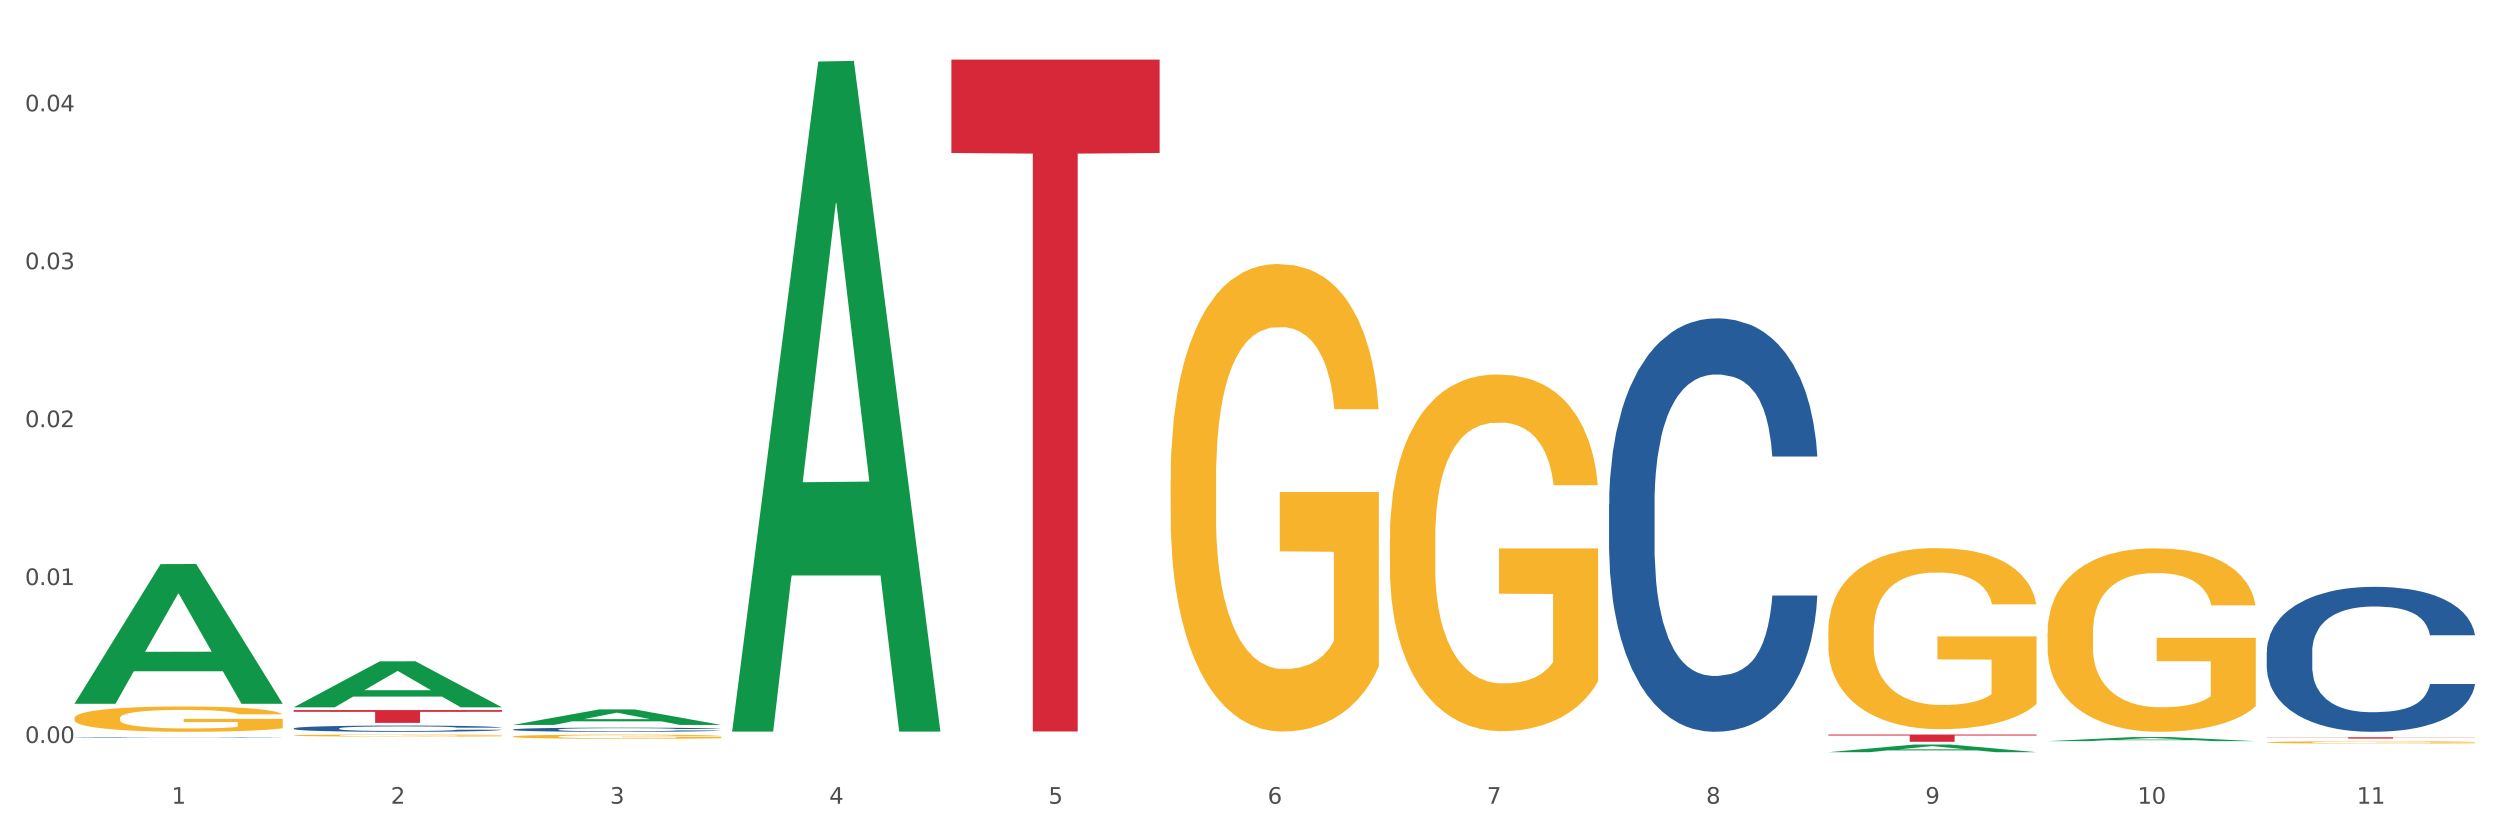 <?xml version="1.0" encoding="utf-8" standalone="no"?>
<!DOCTYPE svg PUBLIC "-//W3C//DTD SVG 1.1//EN"
  "http://www.w3.org/Graphics/SVG/1.1/DTD/svg11.dtd">
<svg xmlns:xlink="http://www.w3.org/1999/xlink" width="1080pt" height="360pt" viewBox="0 0 1080 360" xmlns="http://www.w3.org/2000/svg" version="1.1">
 <rect x="0" y="0" width="1080" height="360" fill="#333333" stroke="none"/>
 <defs>
  <style type="text/css">*{stroke-linejoin: round; stroke-linecap: butt}</style>
 </defs>
 <g id="figure_1">
  <g id="patch_1">
   <path d="M 0 360 
L 1080 360 
L 1080 0 
L 0 0 
z
" style="fill: #ffffff; stroke: #ffffff; stroke-linejoin: miter"/>
  </g>
  <g id="axes_1">
   <g id="matplotlib.axis_1">
    <g id="xtick_1">
     <g id="text_1">
      <!-- 1 -->
      <g style="fill: #4d4d4d" transform="translate(74.106 347.204) scale(0.096 -0.096)">
       <defs>
        <path id="DejaVuSans-31" d="M 794 531 
L 1825 531 
L 1825 4091 
L 703 3866 
L 703 4441 
L 1819 4666 
L 2450 4666 
L 2450 531 
L 3481 531 
L 3481 0 
L 794 0 
L 794 531 
z
" transform="scale(0.016)"/>
       </defs>
       <use xlink:href="#DejaVuSans-31"/>
      </g>
     </g>
    </g>
    <g id="xtick_2">
     <g id="text_2">
      <!-- 2 -->
      <g style="fill: #4d4d4d" transform="translate(168.812 347.204) scale(0.096 -0.096)">
       <defs>
        <path id="DejaVuSans-32" d="M 1228 531 
L 3431 531 
L 3431 0 
L 469 0 
L 469 531 
Q 828 903 1448 1529 
Q 2069 2156 2228 2338 
Q 2531 2678 2651 2914 
Q 2772 3150 2772 3378 
Q 2772 3750 2511 3984 
Q 2250 4219 1831 4219 
Q 1534 4219 1204 4116 
Q 875 4013 500 3803 
L 500 4441 
Q 881 4594 1212 4672 
Q 1544 4750 1819 4750 
Q 2544 4750 2975 4387 
Q 3406 4025 3406 3419 
Q 3406 3131 3298 2873 
Q 3191 2616 2906 2266 
Q 2828 2175 2409 1742 
Q 1991 1309 1228 531 
z
" transform="scale(0.016)"/>
       </defs>
       <use xlink:href="#DejaVuSans-32"/>
      </g>
     </g>
    </g>
    <g id="xtick_3">
     <g id="text_3">
      <!-- 3 -->
      <g style="fill: #4d4d4d" transform="translate(263.517 347.204) scale(0.096 -0.096)">
       <defs>
        <path id="DejaVuSans-33" d="M 2597 2516 
Q 3050 2419 3304 2112 
Q 3559 1806 3559 1356 
Q 3559 666 3084 287 
Q 2609 -91 1734 -91 
Q 1441 -91 1130 -33 
Q 819 25 488 141 
L 488 750 
Q 750 597 1062 519 
Q 1375 441 1716 441 
Q 2309 441 2620 675 
Q 2931 909 2931 1356 
Q 2931 1769 2642 2001 
Q 2353 2234 1838 2234 
L 1294 2234 
L 1294 2753 
L 1863 2753 
Q 2328 2753 2575 2939 
Q 2822 3125 2822 3475 
Q 2822 3834 2567 4026 
Q 2313 4219 1838 4219 
Q 1578 4219 1281 4162 
Q 984 4106 628 3988 
L 628 4550 
Q 988 4650 1302 4700 
Q 1616 4750 1894 4750 
Q 2613 4750 3031 4423 
Q 3450 4097 3450 3541 
Q 3450 3153 3228 2886 
Q 3006 2619 2597 2516 
z
" transform="scale(0.016)"/>
       </defs>
       <use xlink:href="#DejaVuSans-33"/>
      </g>
     </g>
    </g>
    <g id="xtick_4">
     <g id="text_4">
      <!-- 4 -->
      <g style="fill: #4d4d4d" transform="translate(358.223 347.204) scale(0.096 -0.096)">
       <defs>
        <path id="DejaVuSans-34" d="M 2419 4116 
L 825 1625 
L 2419 1625 
L 2419 4116 
z
M 2253 4666 
L 3047 4666 
L 3047 1625 
L 3713 1625 
L 3713 1100 
L 3047 1100 
L 3047 0 
L 2419 0 
L 2419 1100 
L 313 1100 
L 313 1709 
L 2253 4666 
z
" transform="scale(0.016)"/>
       </defs>
       <use xlink:href="#DejaVuSans-34"/>
      </g>
     </g>
    </g>
    <g id="xtick_5">
     <g id="text_5">
      <!-- 5 -->
      <g style="fill: #4d4d4d" transform="translate(452.928 347.204) scale(0.096 -0.096)">
       <defs>
        <path id="DejaVuSans-35" d="M 691 4666 
L 3169 4666 
L 3169 4134 
L 1269 4134 
L 1269 2991 
Q 1406 3038 1543 3061 
Q 1681 3084 1819 3084 
Q 2600 3084 3056 2656 
Q 3513 2228 3513 1497 
Q 3513 744 3044 326 
Q 2575 -91 1722 -91 
Q 1428 -91 1123 -41 
Q 819 9 494 109 
L 494 744 
Q 775 591 1075 516 
Q 1375 441 1709 441 
Q 2250 441 2565 725 
Q 2881 1009 2881 1497 
Q 2881 1984 2565 2268 
Q 2250 2553 1709 2553 
Q 1456 2553 1204 2497 
Q 953 2441 691 2322 
L 691 4666 
z
" transform="scale(0.016)"/>
       </defs>
       <use xlink:href="#DejaVuSans-35"/>
      </g>
     </g>
    </g>
    <g id="xtick_6">
     <g id="text_6">
      <!-- 6 -->
      <g style="fill: #4d4d4d" transform="translate(547.634 347.204) scale(0.096 -0.096)">
       <defs>
        <path id="DejaVuSans-36" d="M 2113 2584 
Q 1688 2584 1439 2293 
Q 1191 2003 1191 1497 
Q 1191 994 1439 701 
Q 1688 409 2113 409 
Q 2538 409 2786 701 
Q 3034 994 3034 1497 
Q 3034 2003 2786 2293 
Q 2538 2584 2113 2584 
z
M 3366 4563 
L 3366 3988 
Q 3128 4100 2886 4159 
Q 2644 4219 2406 4219 
Q 1781 4219 1451 3797 
Q 1122 3375 1075 2522 
Q 1259 2794 1537 2939 
Q 1816 3084 2150 3084 
Q 2853 3084 3261 2657 
Q 3669 2231 3669 1497 
Q 3669 778 3244 343 
Q 2819 -91 2113 -91 
Q 1303 -91 875 529 
Q 447 1150 447 2328 
Q 447 3434 972 4092 
Q 1497 4750 2381 4750 
Q 2619 4750 2861 4703 
Q 3103 4656 3366 4563 
z
" transform="scale(0.016)"/>
       </defs>
       <use xlink:href="#DejaVuSans-36"/>
      </g>
     </g>
    </g>
    <g id="xtick_7">
     <g id="text_7">
      <!-- 7 -->
      <g style="fill: #4d4d4d" transform="translate(642.339 347.204) scale(0.096 -0.096)">
       <defs>
        <path id="DejaVuSans-37" d="M 525 4666 
L 3525 4666 
L 3525 4397 
L 1831 0 
L 1172 0 
L 2766 4134 
L 525 4134 
L 525 4666 
z
" transform="scale(0.016)"/>
       </defs>
       <use xlink:href="#DejaVuSans-37"/>
      </g>
     </g>
    </g>
    <g id="xtick_8">
     <g id="text_8">
      <!-- 8 -->
      <g style="fill: #4d4d4d" transform="translate(737.044 347.204) scale(0.096 -0.096)">
       <defs>
        <path id="DejaVuSans-38" d="M 2034 2216 
Q 1584 2216 1326 1975 
Q 1069 1734 1069 1313 
Q 1069 891 1326 650 
Q 1584 409 2034 409 
Q 2484 409 2743 651 
Q 3003 894 3003 1313 
Q 3003 1734 2745 1975 
Q 2488 2216 2034 2216 
z
M 1403 2484 
Q 997 2584 770 2862 
Q 544 3141 544 3541 
Q 544 4100 942 4425 
Q 1341 4750 2034 4750 
Q 2731 4750 3128 4425 
Q 3525 4100 3525 3541 
Q 3525 3141 3298 2862 
Q 3072 2584 2669 2484 
Q 3125 2378 3379 2068 
Q 3634 1759 3634 1313 
Q 3634 634 3220 271 
Q 2806 -91 2034 -91 
Q 1263 -91 848 271 
Q 434 634 434 1313 
Q 434 1759 690 2068 
Q 947 2378 1403 2484 
z
M 1172 3481 
Q 1172 3119 1398 2916 
Q 1625 2713 2034 2713 
Q 2441 2713 2670 2916 
Q 2900 3119 2900 3481 
Q 2900 3844 2670 4047 
Q 2441 4250 2034 4250 
Q 1625 4250 1398 4047 
Q 1172 3844 1172 3481 
z
" transform="scale(0.016)"/>
       </defs>
       <use xlink:href="#DejaVuSans-38"/>
      </g>
     </g>
    </g>
    <g id="xtick_9">
     <g id="text_9">
      <!-- 9 -->
      <g style="fill: #4d4d4d" transform="translate(831.75 347.204) scale(0.096 -0.096)">
       <defs>
        <path id="DejaVuSans-39" d="M 703 97 
L 703 672 
Q 941 559 1184 500 
Q 1428 441 1663 441 
Q 2288 441 2617 861 
Q 2947 1281 2994 2138 
Q 2813 1869 2534 1725 
Q 2256 1581 1919 1581 
Q 1219 1581 811 2004 
Q 403 2428 403 3163 
Q 403 3881 828 4315 
Q 1253 4750 1959 4750 
Q 2769 4750 3195 4129 
Q 3622 3509 3622 2328 
Q 3622 1225 3098 567 
Q 2575 -91 1691 -91 
Q 1453 -91 1209 -44 
Q 966 3 703 97 
z
M 1959 2075 
Q 2384 2075 2632 2365 
Q 2881 2656 2881 3163 
Q 2881 3666 2632 3958 
Q 2384 4250 1959 4250 
Q 1534 4250 1286 3958 
Q 1038 3666 1038 3163 
Q 1038 2656 1286 2365 
Q 1534 2075 1959 2075 
z
" transform="scale(0.016)"/>
       </defs>
       <use xlink:href="#DejaVuSans-39"/>
      </g>
     </g>
    </g>
    <g id="xtick_10">
     <g id="text_10">
      <!-- 10 -->
      <g style="fill: #4d4d4d" transform="translate(923.401 347.204) scale(0.096 -0.096)">
       <defs>
        <path id="DejaVuSans-30" d="M 2034 4250 
Q 1547 4250 1301 3770 
Q 1056 3291 1056 2328 
Q 1056 1369 1301 889 
Q 1547 409 2034 409 
Q 2525 409 2770 889 
Q 3016 1369 3016 2328 
Q 3016 3291 2770 3770 
Q 2525 4250 2034 4250 
z
M 2034 4750 
Q 2819 4750 3233 4129 
Q 3647 3509 3647 2328 
Q 3647 1150 3233 529 
Q 2819 -91 2034 -91 
Q 1250 -91 836 529 
Q 422 1150 422 2328 
Q 422 3509 836 4129 
Q 1250 4750 2034 4750 
z
" transform="scale(0.016)"/>
       </defs>
       <use xlink:href="#DejaVuSans-31"/>
       <use xlink:href="#DejaVuSans-30" transform="translate(63.623 0)"/>
      </g>
     </g>
    </g>
    <g id="xtick_11">
     <g id="text_11">
      <!-- 11 -->
      <g style="fill: #4d4d4d" transform="translate(1018.107 347.204) scale(0.096 -0.096)">
       <use xlink:href="#DejaVuSans-31"/>
       <use xlink:href="#DejaVuSans-31" transform="translate(63.623 0)"/>
      </g>
     </g>
    </g>
    <g id="xtick_12"/>
    <g id="xtick_13"/>
    <g id="xtick_14"/>
    <g id="xtick_15"/>
    <g id="xtick_16"/>
    <g id="xtick_17"/>
    <g id="xtick_18"/>
    <g id="xtick_19"/>
    <g id="xtick_20"/>
    <g id="xtick_21"/>
   </g>
   <g id="matplotlib.axis_2">
    <g id="ytick_1">
     <g id="text_12">
      <!-- 0.00 -->
      <g style="fill: #4d4d4d" transform="translate(10.8 320.958) scale(0.096 -0.096)">
       <defs>
        <path id="DejaVuSans-2e" d="M 684 794 
L 1344 794 
L 1344 0 
L 684 0 
L 684 794 
z
" transform="scale(0.016)"/>
       </defs>
       <use xlink:href="#DejaVuSans-30"/>
       <use xlink:href="#DejaVuSans-2e" transform="translate(63.623 0)"/>
       <use xlink:href="#DejaVuSans-30" transform="translate(95.41 0)"/>
       <use xlink:href="#DejaVuSans-30" transform="translate(159.033 0)"/>
      </g>
     </g>
    </g>
    <g id="ytick_2">
     <g id="text_13">
      <!-- 0.01 -->
      <g style="fill: #4d4d4d" transform="translate(10.8 252.742) scale(0.096 -0.096)">
       <use xlink:href="#DejaVuSans-30"/>
       <use xlink:href="#DejaVuSans-2e" transform="translate(63.623 0)"/>
       <use xlink:href="#DejaVuSans-30" transform="translate(95.41 0)"/>
       <use xlink:href="#DejaVuSans-31" transform="translate(159.033 0)"/>
      </g>
     </g>
    </g>
    <g id="ytick_3">
     <g id="text_14">
      <!-- 0.02 -->
      <g style="fill: #4d4d4d" transform="translate(10.8 184.526) scale(0.096 -0.096)">
       <use xlink:href="#DejaVuSans-30"/>
       <use xlink:href="#DejaVuSans-2e" transform="translate(63.623 0)"/>
       <use xlink:href="#DejaVuSans-30" transform="translate(95.41 0)"/>
       <use xlink:href="#DejaVuSans-32" transform="translate(159.033 0)"/>
      </g>
     </g>
    </g>
    <g id="ytick_4">
     <g id="text_15">
      <!-- 0.03 -->
      <g style="fill: #4d4d4d" transform="translate(10.8 116.31) scale(0.096 -0.096)">
       <use xlink:href="#DejaVuSans-30"/>
       <use xlink:href="#DejaVuSans-2e" transform="translate(63.623 0)"/>
       <use xlink:href="#DejaVuSans-30" transform="translate(95.41 0)"/>
       <use xlink:href="#DejaVuSans-33" transform="translate(159.033 0)"/>
      </g>
     </g>
    </g>
    <g id="ytick_5">
     <g id="text_16">
      <!-- 0.04 -->
      <g style="fill: #4d4d4d" transform="translate(10.8 48.094) scale(0.096 -0.096)">
       <use xlink:href="#DejaVuSans-30"/>
       <use xlink:href="#DejaVuSans-2e" transform="translate(63.623 0)"/>
       <use xlink:href="#DejaVuSans-30" transform="translate(95.41 0)"/>
       <use xlink:href="#DejaVuSans-34" transform="translate(159.033 0)"/>
      </g>
     </g>
    </g>
    <g id="ytick_6"/>
    <g id="ytick_7"/>
    <g id="ytick_8"/>
    <g id="ytick_9"/>
   </g>
   <g id="PolyCollection_1">
    <path d="M 32.175 303.93 
L 32.268 303.873 
L 69.369 243.701 
L 84.766 243.645 
L 122.145 304.044 
L 104.337 304.044 
L 96.267 289.979 
L 57.96 289.979 
L 57.682 290.206 
L 49.891 304.044 
L 32.175 304.044 
L 32.175 303.93 
L 62.783 281.585 
L 91.444 281.529 
L 77.253 256.518 
L 77.067 256.405 
L 76.882 256.575 
L 62.691 281.529 
L 62.783 281.585 
L 32.175 303.93 
z
" clip-path="url(#pb604c64cc0)" style="fill: #109648"/>
    <path d="M 410.997 25.759 
L 500.967 25.759 
L 500.967 66.091 
L 465.576 66.364 
L 465.576 315.983 
L 446.175 315.983 
L 446.175 66.364 
L 410.997 66.091 
L 410.997 26.032 
L 410.997 25.759 
z
" clip-path="url(#pb604c64cc0)" style="fill: #d62839"/>
    <path d="M 126.88 306.74 
L 216.851 306.74 
L 216.851 307.51 
L 181.46 307.515 
L 181.46 312.279 
L 162.058 312.279 
L 162.058 307.515 
L 126.88 307.51 
L 126.88 306.745 
L 126.88 306.74 
z
" clip-path="url(#pb604c64cc0)" style="fill: #d62839"/>
    <path d="M 126.88 317.723 
L 126.987 317.723 
L 126.987 317.693 
L 127.199 317.668 
L 128.261 317.607 
L 129.855 317.556 
L 131.023 317.53 
L 132.192 317.508 
L 133.572 317.486 
L 135.272 317.463 
L 138.352 317.429 
L 140.264 317.412 
L 142.601 317.394 
L 146.85 317.368 
L 149.931 317.354 
L 153.117 317.341 
L 158.322 317.327 
L 161.721 317.32 
L 165.333 317.315 
L 169.688 317.312 
L 172.981 317.311 
L 180.204 317.314 
L 186.365 317.321 
L 189.339 317.327 
L 193.163 317.336 
L 195.181 317.343 
L 198.474 317.356 
L 201.873 317.373 
L 204.21 317.388 
L 207.716 317.415 
L 210.371 317.443 
L 212.814 317.477 
L 214.089 317.501 
L 215.045 317.523 
L 215.895 317.548 
L 216.744 317.588 
L 197.624 317.588 
L 196.881 317.56 
L 195.712 317.533 
L 194.013 317.507 
L 192.526 317.49 
L 189.976 317.47 
L 187.64 317.457 
L 185.196 317.447 
L 182.222 317.439 
L 179.885 317.435 
L 176.592 317.432 
L 170.113 317.433 
L 165.758 317.439 
L 162.784 317.447 
L 160.872 317.455 
L 159.172 317.463 
L 157.26 317.474 
L 155.029 317.491 
L 153.436 317.507 
L 151.843 317.526 
L 150.568 317.546 
L 149.4 317.569 
L 148.444 317.593 
L 147.7 317.618 
L 147.063 317.649 
L 146.532 317.701 
L 146.532 317.812 
L 146.744 317.837 
L 147.275 317.871 
L 147.912 317.896 
L 148.975 317.926 
L 149.931 317.947 
L 151.736 317.976 
L 153.755 318 
L 155.348 318.016 
L 156.941 318.029 
L 159.703 318.047 
L 162.784 318.062 
L 165.439 318.07 
L 169.051 318.079 
L 171.494 318.082 
L 173.618 318.084 
L 178.823 318.084 
L 182.541 318.081 
L 186.684 318.075 
L 189.87 318.068 
L 192.526 318.059 
L 195.5 318.044 
L 197.412 318.031 
L 197.412 317.86 
L 174.043 317.859 
L 174.043 317.746 
L 216.851 317.746 
L 216.851 318.079 
L 215.045 318.096 
L 213.027 318.111 
L 210.902 318.125 
L 207.716 318.142 
L 203.892 318.158 
L 200.492 318.17 
L 196.881 318.18 
L 192.632 318.189 
L 187.108 318.197 
L 183.709 318.2 
L 179.46 318.202 
L 174.468 318.203 
L 170.113 318.202 
L 165.864 318.198 
L 161.403 318.19 
L 157.048 318.18 
L 153.755 318.169 
L 150.462 318.156 
L 146.956 318.139 
L 144.195 318.123 
L 142.07 318.108 
L 139.733 318.089 
L 137.184 318.065 
L 135.272 318.043 
L 133.572 318.02 
L 131.767 317.991 
L 130.492 317.965 
L 129.217 317.934 
L 128.474 317.91 
L 127.624 317.873 
L 126.987 317.822 
L 126.88 317.723 
z
" clip-path="url(#pb604c64cc0)" style="fill: #f7b32b"/>
    <path d="M 32.175 318.527 
L 32.281 318.527 
L 32.281 318.52 
L 32.6 318.511 
L 33.77 318.494 
L 35.259 318.481 
L 37.811 318.466 
L 39.194 318.459 
L 41.002 318.452 
L 44.724 318.441 
L 48.978 318.431 
L 51.956 318.426 
L 54.189 318.422 
L 59.187 318.416 
L 62.059 318.413 
L 65.036 318.411 
L 67.589 318.41 
L 71.843 318.408 
L 75.246 318.407 
L 79.181 318.407 
L 82.477 318.407 
L 86.838 318.408 
L 93.219 318.411 
L 95.665 318.413 
L 98.961 318.416 
L 102.365 318.42 
L 105.13 318.424 
L 108.32 318.429 
L 111.617 318.437 
L 114.807 318.446 
L 117.041 318.454 
L 118.848 318.463 
L 120.444 318.474 
L 121.613 318.486 
L 122.145 318.496 
L 102.684 318.496 
L 102.152 318.487 
L 101.088 318.478 
L 100.025 318.471 
L 98.855 318.466 
L 97.047 318.46 
L 95.452 318.456 
L 92.793 318.451 
L 90.347 318.448 
L 88.327 318.446 
L 85.881 318.445 
L 80.67 318.443 
L 76.947 318.443 
L 74.608 318.444 
L 71.736 318.445 
L 69.29 318.447 
L 66.419 318.45 
L 64.186 318.453 
L 61.952 318.457 
L 60.676 318.46 
L 58.762 318.465 
L 57.486 318.47 
L 55.784 318.477 
L 54.827 318.483 
L 53.126 318.497 
L 52.381 318.507 
L 52.062 318.514 
L 51.849 318.522 
L 51.849 318.56 
L 52.487 318.577 
L 53.019 318.585 
L 53.87 318.593 
L 55.465 318.604 
L 57.805 318.614 
L 60.251 318.622 
L 62.271 318.626 
L 64.186 318.63 
L 66.1 318.633 
L 68.44 318.635 
L 70.354 318.636 
L 73.225 318.638 
L 76.628 318.639 
L 79.287 318.639 
L 84.711 318.637 
L 87.157 318.636 
L 89.496 318.635 
L 92.049 318.632 
L 94.069 318.629 
L 95.239 318.627 
L 97.153 318.622 
L 98.642 318.617 
L 99.919 318.611 
L 100.769 318.607 
L 101.726 318.599 
L 102.471 318.591 
L 102.684 318.587 
L 122.145 318.587 
L 121.72 318.595 
L 120.975 318.604 
L 119.487 318.615 
L 118.317 318.622 
L 116.509 318.63 
L 114.595 318.637 
L 111.936 318.645 
L 109.49 318.65 
L 106.937 318.655 
L 104.172 318.659 
L 99.174 318.666 
L 97.366 318.667 
L 93.538 318.67 
L 90.56 318.672 
L 86.2 318.674 
L 81.733 318.675 
L 77.054 318.675 
L 72.906 318.674 
L 68.333 318.673 
L 65.462 318.671 
L 62.271 318.669 
L 58.549 318.666 
L 55.04 318.662 
L 51.743 318.657 
L 48.659 318.651 
L 45.788 318.645 
L 42.065 318.634 
L 39.3 318.624 
L 37.28 318.614 
L 35.897 318.606 
L 34.515 318.596 
L 33.77 318.589 
L 32.6 318.572 
L 32.175 318.556 
L 32.175 318.527 
z
" clip-path="url(#pb604c64cc0)" style="fill: #255c99"/>
    <path d="M 126.88 314.658 
L 126.987 314.656 
L 126.987 314.587 
L 127.306 314.493 
L 128.476 314.321 
L 129.965 314.19 
L 132.517 314.037 
L 133.899 313.973 
L 135.707 313.902 
L 139.43 313.786 
L 143.683 313.687 
L 146.661 313.633 
L 148.894 313.598 
L 153.893 313.537 
L 156.764 313.51 
L 159.742 313.487 
L 162.294 313.473 
L 166.548 313.455 
L 169.951 313.448 
L 173.886 313.445 
L 177.183 313.448 
L 181.543 313.458 
L 187.924 313.487 
L 190.37 313.505 
L 193.667 313.534 
L 197.07 313.574 
L 199.835 313.613 
L 203.025 313.67 
L 206.322 313.744 
L 209.513 313.837 
L 211.746 313.924 
L 213.554 314.015 
L 215.149 314.126 
L 216.319 314.247 
L 216.851 314.348 
L 197.389 314.348 
L 196.857 314.257 
L 195.794 314.158 
L 194.73 314.091 
L 193.561 314.037 
L 191.753 313.975 
L 190.157 313.936 
L 187.499 313.889 
L 185.053 313.86 
L 183.032 313.842 
L 180.586 313.828 
L 175.375 313.813 
L 171.653 313.813 
L 169.313 313.818 
L 166.442 313.83 
L 163.996 313.847 
L 161.124 313.877 
L 158.891 313.909 
L 156.658 313.951 
L 155.382 313.98 
L 153.467 314.035 
L 152.191 314.079 
L 150.49 314.155 
L 149.533 314.21 
L 147.831 314.35 
L 147.087 314.454 
L 146.768 314.525 
L 146.555 314.604 
L 146.555 314.989 
L 147.193 315.161 
L 147.725 315.235 
L 148.575 315.319 
L 150.171 315.428 
L 152.51 315.534 
L 154.956 315.61 
L 156.977 315.657 
L 158.891 315.691 
L 160.805 315.718 
L 163.145 315.743 
L 165.059 315.758 
L 167.931 315.773 
L 171.334 315.78 
L 173.993 315.78 
L 179.416 315.768 
L 181.862 315.755 
L 184.202 315.738 
L 186.754 315.711 
L 188.775 315.681 
L 189.945 315.659 
L 191.859 315.612 
L 193.348 315.563 
L 194.624 315.506 
L 195.475 315.457 
L 196.432 315.383 
L 197.176 315.299 
L 197.389 315.255 
L 216.851 315.255 
L 216.425 315.344 
L 215.681 315.43 
L 214.192 315.546 
L 213.022 315.612 
L 211.214 315.694 
L 209.3 315.763 
L 206.641 315.839 
L 204.195 315.896 
L 201.643 315.945 
L 198.878 315.99 
L 193.88 316.051 
L 192.072 316.069 
L 188.243 316.098 
L 185.265 316.115 
L 180.905 316.133 
L 176.439 316.143 
L 171.759 316.145 
L 167.612 316.14 
L 163.039 316.125 
L 160.167 316.11 
L 156.977 316.088 
L 153.255 316.054 
L 149.745 316.012 
L 146.448 315.963 
L 143.364 315.906 
L 140.493 315.842 
L 136.771 315.736 
L 134.006 315.632 
L 131.985 315.536 
L 130.603 315.455 
L 129.22 315.351 
L 128.476 315.28 
L 127.306 315.107 
L 126.88 314.947 
L 126.88 314.658 
z
" clip-path="url(#pb604c64cc0)" style="fill: #255c99"/>
    <path d="M 221.586 315.15 
L 221.692 315.148 
L 221.692 315.102 
L 222.011 315.039 
L 223.181 314.924 
L 224.67 314.836 
L 227.222 314.734 
L 228.605 314.691 
L 230.413 314.643 
L 234.135 314.565 
L 238.389 314.499 
L 241.367 314.463 
L 243.6 314.44 
L 248.598 314.399 
L 251.47 314.381 
L 254.447 314.366 
L 257 314.356 
L 261.254 314.344 
L 264.657 314.339 
L 268.592 314.338 
L 271.888 314.339 
L 276.249 314.346 
L 282.63 314.366 
L 285.076 314.377 
L 288.372 314.397 
L 291.775 314.423 
L 294.541 314.45 
L 297.731 314.488 
L 301.028 314.537 
L 304.218 314.6 
L 306.451 314.658 
L 308.259 314.719 
L 309.855 314.793 
L 311.024 314.874 
L 311.556 314.942 
L 292.095 314.942 
L 291.563 314.881 
L 290.499 314.815 
L 289.436 314.77 
L 288.266 314.734 
L 286.458 314.693 
L 284.863 314.666 
L 282.204 314.635 
L 279.758 314.615 
L 277.738 314.603 
L 275.292 314.593 
L 270.081 314.584 
L 266.358 314.584 
L 264.019 314.587 
L 261.147 314.595 
L 258.701 314.607 
L 255.83 314.627 
L 253.597 314.648 
L 251.363 314.676 
L 250.087 314.696 
L 248.173 314.732 
L 246.897 314.762 
L 245.195 314.813 
L 244.238 314.849 
L 242.536 314.943 
L 241.792 315.013 
L 241.473 315.061 
L 241.26 315.113 
L 241.26 315.371 
L 241.898 315.486 
L 242.43 315.536 
L 243.281 315.592 
L 244.876 315.665 
L 247.216 315.736 
L 249.662 315.787 
L 251.682 315.818 
L 253.597 315.841 
L 255.511 315.859 
L 257.851 315.876 
L 259.765 315.886 
L 262.636 315.896 
L 266.039 315.901 
L 268.698 315.901 
L 274.122 315.892 
L 276.568 315.884 
L 278.907 315.873 
L 281.46 315.854 
L 283.48 315.835 
L 284.65 315.82 
L 286.564 315.788 
L 288.053 315.755 
L 289.329 315.717 
L 290.18 315.684 
L 291.137 315.635 
L 291.882 315.579 
L 292.095 315.549 
L 311.556 315.549 
L 311.131 315.609 
L 310.386 315.666 
L 308.897 315.744 
L 307.728 315.788 
L 305.92 315.843 
L 304.005 315.889 
L 301.347 315.94 
L 298.901 315.978 
L 296.348 316.011 
L 293.583 316.041 
L 288.585 316.082 
L 286.777 316.094 
L 282.949 316.114 
L 279.971 316.125 
L 275.611 316.137 
L 271.144 316.143 
L 266.465 316.145 
L 262.317 316.142 
L 257.744 316.132 
L 254.873 316.122 
L 251.682 316.107 
L 247.96 316.084 
L 244.451 316.056 
L 241.154 316.023 
L 238.07 315.985 
L 235.198 315.942 
L 231.476 315.871 
L 228.711 315.802 
L 226.691 315.737 
L 225.308 315.683 
L 223.926 315.614 
L 223.181 315.566 
L 222.011 315.45 
L 221.586 315.343 
L 221.586 315.15 
z
" clip-path="url(#pb604c64cc0)" style="fill: #255c99"/>
    <path d="M 789.819 317.311 
L 879.789 317.311 
L 879.789 317.748 
L 844.398 317.751 
L 844.398 320.458 
L 824.997 320.458 
L 824.997 317.751 
L 789.819 317.748 
L 789.819 317.314 
L 789.819 317.311 
z
" clip-path="url(#pb604c64cc0)" style="fill: #d62839"/>
    <path d="M 695.113 217.782 
L 695.22 217.619 
L 695.22 213.052 
L 695.539 206.853 
L 696.709 195.435 
L 698.197 186.789 
L 700.75 176.676 
L 702.132 172.435 
L 703.94 167.704 
L 707.662 160.037 
L 711.916 153.512 
L 714.894 149.924 
L 717.127 147.64 
L 722.126 143.562 
L 724.997 141.768 
L 727.975 140.3 
L 730.527 139.321 
L 734.781 138.179 
L 738.184 137.69 
L 742.119 137.526 
L 745.416 137.69 
L 749.776 138.342 
L 756.157 140.3 
L 758.603 141.441 
L 761.9 143.399 
L 765.303 146.009 
L 768.068 148.619 
L 771.258 152.371 
L 774.555 157.264 
L 777.746 163.463 
L 779.979 169.172 
L 781.787 175.208 
L 783.382 182.548 
L 784.552 190.541 
L 785.084 197.229 
L 765.622 197.229 
L 765.09 191.194 
L 764.027 184.669 
L 762.963 180.264 
L 761.793 176.676 
L 759.985 172.598 
L 758.39 169.988 
L 755.732 166.888 
L 753.286 164.931 
L 751.265 163.789 
L 748.819 162.81 
L 743.608 161.832 
L 739.886 161.832 
L 737.546 162.158 
L 734.675 162.974 
L 732.229 164.115 
L 729.357 166.073 
L 727.124 168.193 
L 724.891 170.966 
L 723.615 172.924 
L 721.7 176.513 
L 720.424 179.449 
L 718.723 184.506 
L 717.765 188.094 
L 716.064 197.392 
L 715.319 204.243 
L 715 208.974 
L 714.788 214.194 
L 714.788 239.641 
L 715.426 251.059 
L 715.958 255.953 
L 716.808 261.499 
L 718.404 268.677 
L 720.743 275.691 
L 723.189 280.748 
L 725.21 283.847 
L 727.124 286.131 
L 729.038 287.925 
L 731.378 289.556 
L 733.292 290.535 
L 736.164 291.514 
L 739.567 292.003 
L 742.225 292.003 
L 747.649 291.187 
L 750.095 290.372 
L 752.435 289.23 
L 754.987 287.436 
L 757.008 285.478 
L 758.178 284.01 
L 760.092 280.911 
L 761.581 277.648 
L 762.857 273.896 
L 763.708 270.634 
L 764.665 265.74 
L 765.409 260.194 
L 765.622 257.258 
L 785.084 257.258 
L 784.658 263.13 
L 783.914 268.84 
L 782.425 276.506 
L 781.255 280.911 
L 779.447 286.294 
L 777.533 290.861 
L 774.874 295.918 
L 772.428 299.67 
L 769.876 302.932 
L 767.111 305.868 
L 762.112 309.946 
L 760.305 311.088 
L 756.476 313.046 
L 753.498 314.188 
L 749.138 315.329 
L 744.671 315.982 
L 739.992 316.145 
L 735.845 315.819 
L 731.272 314.84 
L 728.4 313.861 
L 725.21 312.393 
L 721.488 310.109 
L 717.978 307.336 
L 714.681 304.074 
L 711.597 300.322 
L 708.726 296.081 
L 705.004 289.067 
L 702.239 282.216 
L 700.218 275.854 
L 698.836 270.471 
L 697.453 263.62 
L 696.709 258.889 
L 695.539 247.471 
L 695.113 236.868 
L 695.113 217.782 
z
" clip-path="url(#pb604c64cc0)" style="fill: #255c99"/>
    <path d="M 979.23 320.696 
L 979.336 320.695 
L 979.336 320.663 
L 979.548 320.635 
L 980.611 320.568 
L 982.204 320.513 
L 983.372 320.483 
L 984.541 320.459 
L 985.922 320.435 
L 987.621 320.41 
L 990.702 320.374 
L 992.614 320.355 
L 994.951 320.335 
L 999.2 320.307 
L 1002.28 320.291 
L 1005.467 320.277 
L 1010.672 320.261 
L 1014.071 320.254 
L 1017.682 320.249 
L 1022.037 320.245 
L 1025.33 320.244 
L 1032.553 320.247 
L 1038.714 320.255 
L 1041.688 320.261 
L 1045.512 320.272 
L 1047.531 320.279 
L 1050.824 320.293 
L 1054.223 320.312 
L 1056.56 320.328 
L 1060.065 320.359 
L 1062.72 320.389 
L 1065.164 320.426 
L 1066.438 320.452 
L 1067.394 320.476 
L 1068.244 320.504 
L 1069.094 320.548 
L 1049.974 320.548 
L 1049.23 320.516 
L 1048.062 320.487 
L 1046.362 320.458 
L 1044.875 320.441 
L 1042.326 320.418 
L 1039.989 320.404 
L 1037.546 320.393 
L 1034.572 320.384 
L 1032.235 320.38 
L 1028.942 320.376 
L 1022.462 320.377 
L 1018.107 320.384 
L 1015.133 320.393 
L 1013.221 320.401 
L 1011.521 320.41 
L 1009.609 320.423 
L 1007.379 320.441 
L 1005.785 320.458 
L 1004.192 320.48 
L 1002.917 320.501 
L 1001.749 320.526 
L 1000.793 320.553 
L 1000.049 320.581 
L 999.412 320.615 
L 998.881 320.671 
L 998.881 320.793 
L 999.093 320.821 
L 999.624 320.857 
L 1000.262 320.885 
L 1001.324 320.918 
L 1002.28 320.94 
L 1004.086 320.972 
L 1006.104 320.999 
L 1007.697 321.016 
L 1009.291 321.03 
L 1012.052 321.05 
L 1015.133 321.066 
L 1017.788 321.076 
L 1021.4 321.085 
L 1023.843 321.088 
L 1025.968 321.09 
L 1031.172 321.09 
L 1034.89 321.087 
L 1039.033 321.081 
L 1042.22 321.073 
L 1044.875 321.063 
L 1047.849 321.047 
L 1049.761 321.032 
L 1049.761 320.846 
L 1026.392 320.845 
L 1026.392 320.721 
L 1069.2 320.721 
L 1069.2 321.085 
L 1067.394 321.103 
L 1065.376 321.12 
L 1063.252 321.135 
L 1060.065 321.154 
L 1056.241 321.172 
L 1052.842 321.185 
L 1049.23 321.195 
L 1044.981 321.205 
L 1039.458 321.214 
L 1036.059 321.218 
L 1031.81 321.22 
L 1026.817 321.221 
L 1022.462 321.219 
L 1018.213 321.215 
L 1013.752 321.207 
L 1009.397 321.195 
L 1006.104 321.184 
L 1002.811 321.169 
L 999.306 321.151 
L 996.544 321.133 
L 994.42 321.117 
L 992.083 321.096 
L 989.533 321.069 
L 987.621 321.045 
L 985.922 321.02 
L 984.116 320.988 
L 982.841 320.961 
L 981.567 320.926 
L 980.823 320.9 
L 979.973 320.86 
L 979.336 320.804 
L 979.23 320.696 
z
" clip-path="url(#pb604c64cc0)" style="fill: #f7b32b"/>
    <path d="M 884.524 273.509 
L 884.631 273.436 
L 884.631 270.83 
L 884.843 268.586 
L 885.905 263.157 
L 887.499 258.669 
L 888.667 256.281 
L 889.835 254.326 
L 891.216 252.372 
L 892.916 250.345 
L 895.996 247.377 
L 897.908 245.857 
L 900.245 244.264 
L 904.494 241.948 
L 907.575 240.645 
L 910.761 239.559 
L 915.966 238.256 
L 919.365 237.677 
L 922.977 237.243 
L 927.332 236.953 
L 930.625 236.881 
L 937.848 237.098 
L 944.009 237.749 
L 946.983 238.256 
L 950.807 239.125 
L 952.825 239.704 
L 956.118 240.862 
L 959.517 242.382 
L 961.854 243.685 
L 965.359 246.146 
L 968.015 248.608 
L 970.458 251.648 
L 971.733 253.747 
L 972.689 255.702 
L 973.539 257.946 
L 974.388 261.493 
L 955.268 261.493 
L 954.525 258.959 
L 953.356 256.57 
L 951.657 254.254 
L 950.17 252.806 
L 947.62 250.996 
L 945.283 249.838 
L 942.84 248.969 
L 939.866 248.246 
L 937.529 247.884 
L 934.236 247.594 
L 927.757 247.667 
L 923.402 248.246 
L 920.427 248.969 
L 918.515 249.621 
L 916.816 250.345 
L 914.904 251.358 
L 912.673 252.878 
L 911.08 254.254 
L 909.487 255.991 
L 908.212 257.728 
L 907.043 259.755 
L 906.087 261.927 
L 905.344 264.171 
L 904.707 266.922 
L 904.175 271.482 
L 904.175 281.399 
L 904.388 283.643 
L 904.919 286.611 
L 905.556 288.855 
L 906.619 291.533 
L 907.575 293.343 
L 909.38 295.949 
L 911.399 298.121 
L 912.992 299.496 
L 914.585 300.654 
L 917.347 302.247 
L 920.427 303.55 
L 923.083 304.346 
L 926.695 305.07 
L 929.138 305.359 
L 931.262 305.504 
L 936.467 305.504 
L 940.185 305.287 
L 944.327 304.78 
L 947.514 304.129 
L 950.17 303.332 
L 953.144 302.029 
L 955.056 300.799 
L 955.056 285.67 
L 931.687 285.598 
L 931.687 275.536 
L 974.495 275.536 
L 974.495 305.07 
L 972.689 306.59 
L 970.671 307.965 
L 968.546 309.196 
L 965.359 310.716 
L 961.535 312.164 
L 958.136 313.177 
L 954.525 314.046 
L 950.276 314.842 
L 944.752 315.566 
L 941.353 315.855 
L 937.104 316.073 
L 932.112 316.145 
L 927.757 316 
L 923.508 315.638 
L 919.047 314.987 
L 914.691 314.046 
L 911.399 313.105 
L 908.106 311.947 
L 904.6 310.426 
L 901.839 308.979 
L 899.714 307.676 
L 897.377 306.011 
L 894.828 303.839 
L 892.916 301.885 
L 891.216 299.858 
L 889.411 297.252 
L 888.136 295.008 
L 886.861 292.185 
L 886.118 290.086 
L 885.268 286.828 
L 884.631 282.268 
L 884.524 273.509 
z
" clip-path="url(#pb604c64cc0)" style="fill: #f7b32b"/>
    <path d="M 789.819 272.937 
L 789.925 272.866 
L 789.925 270.294 
L 790.138 268.079 
L 791.2 262.72 
L 792.793 258.29 
L 793.962 255.932 
L 795.13 254.002 
L 796.511 252.073 
L 798.21 250.072 
L 801.291 247.143 
L 803.203 245.642 
L 805.54 244.07 
L 809.789 241.784 
L 812.869 240.498 
L 816.056 239.426 
L 821.261 238.14 
L 824.66 237.568 
L 828.271 237.14 
L 832.626 236.854 
L 835.919 236.782 
L 843.142 236.997 
L 849.303 237.64 
L 852.277 238.14 
L 856.101 238.997 
L 858.12 239.569 
L 861.413 240.712 
L 864.812 242.213 
L 867.149 243.499 
L 870.654 245.928 
L 873.309 248.358 
L 875.753 251.359 
L 877.027 253.431 
L 877.983 255.36 
L 878.833 257.575 
L 879.683 261.076 
L 860.563 261.076 
L 859.819 258.575 
L 858.651 256.217 
L 856.951 253.931 
L 855.464 252.502 
L 852.915 250.716 
L 850.578 249.572 
L 848.135 248.715 
L 845.161 248 
L 842.824 247.643 
L 839.531 247.357 
L 833.051 247.429 
L 828.696 248 
L 825.722 248.715 
L 823.81 249.358 
L 822.11 250.072 
L 820.198 251.073 
L 817.968 252.573 
L 816.374 253.931 
L 814.781 255.646 
L 813.506 257.361 
L 812.338 259.361 
L 811.382 261.505 
L 810.638 263.72 
L 810.001 266.435 
L 809.47 270.937 
L 809.47 280.726 
L 809.682 282.941 
L 810.213 285.87 
L 810.851 288.085 
L 811.913 290.729 
L 812.869 292.515 
L 814.675 295.088 
L 816.693 297.231 
L 818.286 298.589 
L 819.88 299.732 
L 822.641 301.304 
L 825.722 302.59 
L 828.377 303.376 
L 831.989 304.091 
L 834.432 304.376 
L 836.557 304.519 
L 841.761 304.519 
L 845.479 304.305 
L 849.622 303.805 
L 852.809 303.162 
L 855.464 302.376 
L 858.438 301.09 
L 860.35 299.875 
L 860.35 284.941 
L 836.981 284.87 
L 836.981 274.938 
L 879.789 274.938 
L 879.789 304.091 
L 877.983 305.591 
L 875.965 306.949 
L 873.841 308.163 
L 870.654 309.664 
L 866.83 311.093 
L 863.431 312.093 
L 859.819 312.951 
L 855.57 313.737 
L 850.047 314.451 
L 846.648 314.737 
L 842.399 314.951 
L 837.406 315.023 
L 833.051 314.88 
L 828.802 314.523 
L 824.341 313.88 
L 819.986 312.951 
L 816.693 312.022 
L 813.4 310.879 
L 809.895 309.378 
L 807.133 307.949 
L 805.009 306.663 
L 802.672 305.019 
L 800.122 302.876 
L 798.21 300.947 
L 796.511 298.946 
L 794.705 296.374 
L 793.43 294.159 
L 792.156 291.372 
L 791.412 289.3 
L 790.562 286.085 
L 789.925 281.583 
L 789.819 272.937 
z
" clip-path="url(#pb604c64cc0)" style="fill: #f7b32b"/>
    <path d="M 600.408 232.976 
L 600.514 232.835 
L 600.514 227.769 
L 600.727 223.407 
L 601.789 212.853 
L 603.382 204.128 
L 604.551 199.484 
L 605.719 195.684 
L 607.1 191.885 
L 608.799 187.944 
L 611.88 182.175 
L 613.792 179.22 
L 616.129 176.124 
L 620.378 171.62 
L 623.458 169.087 
L 626.645 166.977 
L 631.85 164.443 
L 635.249 163.318 
L 638.86 162.473 
L 643.215 161.91 
L 646.508 161.77 
L 653.731 162.192 
L 659.892 163.458 
L 662.867 164.443 
L 666.691 166.132 
L 668.709 167.258 
L 672.002 169.51 
L 675.401 172.465 
L 677.738 174.998 
L 681.243 179.782 
L 683.899 184.567 
L 686.342 190.477 
L 687.616 194.558 
L 688.572 198.358 
L 689.422 202.72 
L 690.272 209.616 
L 671.152 209.616 
L 670.408 204.691 
L 669.24 200.047 
L 667.54 195.544 
L 666.053 192.729 
L 663.504 189.211 
L 661.167 186.959 
L 658.724 185.271 
L 655.75 183.863 
L 653.413 183.16 
L 650.12 182.597 
L 643.64 182.738 
L 639.285 183.863 
L 636.311 185.271 
L 634.399 186.537 
L 632.699 187.944 
L 630.787 189.915 
L 628.557 192.87 
L 626.963 195.544 
L 625.37 198.921 
L 624.095 202.298 
L 622.927 206.239 
L 621.971 210.46 
L 621.227 214.823 
L 620.59 220.17 
L 620.059 229.036 
L 620.059 248.315 
L 620.271 252.678 
L 620.803 258.447 
L 621.44 262.81 
L 622.502 268.017 
L 623.458 271.535 
L 625.264 276.601 
L 627.282 280.822 
L 628.875 283.496 
L 630.469 285.748 
L 633.231 288.844 
L 636.311 291.377 
L 638.967 292.925 
L 642.578 294.332 
L 645.021 294.895 
L 647.146 295.176 
L 652.351 295.176 
L 656.068 294.754 
L 660.211 293.769 
L 663.398 292.503 
L 666.053 290.955 
L 669.027 288.422 
L 670.939 286.029 
L 670.939 256.618 
L 647.571 256.477 
L 647.571 236.917 
L 690.378 236.917 
L 690.378 294.332 
L 688.572 297.287 
L 686.554 299.961 
L 684.43 302.353 
L 681.243 305.309 
L 677.419 308.123 
L 674.02 310.093 
L 670.408 311.782 
L 666.159 313.33 
L 660.636 314.737 
L 657.237 315.3 
L 652.988 315.722 
L 647.995 315.863 
L 643.64 315.581 
L 639.391 314.878 
L 634.93 313.611 
L 630.575 311.782 
L 627.282 309.952 
L 623.989 307.701 
L 620.484 304.746 
L 617.722 301.931 
L 615.598 299.398 
L 613.261 296.161 
L 610.711 291.94 
L 608.799 288.14 
L 607.1 284.2 
L 605.294 279.134 
L 604.019 274.771 
L 602.745 269.283 
L 602.001 265.202 
L 601.151 258.869 
L 600.514 250.004 
L 600.408 232.976 
z
" clip-path="url(#pb604c64cc0)" style="fill: #f7b32b"/>
    <path d="M 505.702 207.386 
L 505.809 207.202 
L 505.809 200.561 
L 506.021 194.842 
L 507.083 181.008 
L 508.677 169.571 
L 509.845 163.484 
L 511.014 158.503 
L 512.394 153.522 
L 514.094 148.357 
L 517.174 140.794 
L 519.086 136.921 
L 521.423 132.862 
L 525.672 126.96 
L 528.753 123.639 
L 531.939 120.872 
L 537.144 117.552 
L 540.543 116.076 
L 544.155 114.969 
L 548.51 114.232 
L 551.803 114.047 
L 559.026 114.601 
L 565.187 116.261 
L 568.161 117.552 
L 571.985 119.766 
L 574.003 121.241 
L 577.296 124.193 
L 580.695 128.066 
L 583.032 131.387 
L 586.537 137.659 
L 589.193 143.93 
L 591.636 151.678 
L 592.911 157.027 
L 593.867 162.008 
L 594.717 167.726 
L 595.566 176.765 
L 576.446 176.765 
L 575.703 170.309 
L 574.534 164.221 
L 572.835 158.319 
L 571.348 154.629 
L 568.798 150.018 
L 566.461 147.066 
L 564.018 144.853 
L 561.044 143.008 
L 558.707 142.086 
L 555.414 141.348 
L 548.935 141.532 
L 544.58 143.008 
L 541.606 144.853 
L 539.694 146.513 
L 537.994 148.357 
L 536.082 150.94 
L 533.851 154.814 
L 532.258 158.319 
L 530.665 162.746 
L 529.39 167.173 
L 528.222 172.338 
L 527.266 177.872 
L 526.522 183.59 
L 525.885 190.6 
L 525.354 202.221 
L 525.354 227.493 
L 525.566 233.211 
L 526.097 240.774 
L 526.734 246.492 
L 527.797 253.318 
L 528.753 257.929 
L 530.558 264.57 
L 532.577 270.104 
L 534.17 273.609 
L 535.763 276.56 
L 538.525 280.618 
L 541.606 283.939 
L 544.261 285.968 
L 547.873 287.812 
L 550.316 288.55 
L 552.44 288.919 
L 557.645 288.919 
L 561.363 288.366 
L 565.505 287.075 
L 568.692 285.414 
L 571.348 283.385 
L 574.322 280.065 
L 576.234 276.929 
L 576.234 238.376 
L 552.865 238.192 
L 552.865 212.551 
L 595.673 212.551 
L 595.673 287.812 
L 593.867 291.686 
L 591.849 295.191 
L 589.724 298.327 
L 586.537 302.201 
L 582.713 305.89 
L 579.314 308.472 
L 575.703 310.686 
L 571.454 312.715 
L 565.93 314.56 
L 562.531 315.298 
L 558.282 315.851 
L 553.29 316.036 
L 548.935 315.667 
L 544.686 314.744 
L 540.225 313.084 
L 535.87 310.686 
L 532.577 308.288 
L 529.284 305.337 
L 525.778 301.463 
L 523.017 297.774 
L 520.892 294.453 
L 518.555 290.211 
L 516.006 284.677 
L 514.094 279.696 
L 512.394 274.531 
L 510.589 267.89 
L 509.314 262.172 
L 508.039 254.978 
L 507.296 249.628 
L 506.446 241.327 
L 505.809 229.706 
L 505.702 207.386 
z
" clip-path="url(#pb604c64cc0)" style="fill: #f7b32b"/>
    <path d="M 221.586 318.189 
L 221.692 318.188 
L 221.692 318.128 
L 221.905 318.077 
L 222.967 317.954 
L 224.56 317.852 
L 225.729 317.797 
L 226.897 317.753 
L 228.278 317.708 
L 229.978 317.662 
L 233.058 317.594 
L 234.97 317.56 
L 237.307 317.524 
L 241.556 317.471 
L 244.636 317.441 
L 247.823 317.416 
L 253.028 317.387 
L 256.427 317.374 
L 260.038 317.364 
L 264.394 317.357 
L 267.686 317.355 
L 274.91 317.36 
L 281.07 317.375 
L 284.045 317.387 
L 287.869 317.407 
L 289.887 317.42 
L 293.18 317.446 
L 296.579 317.481 
L 298.916 317.51 
L 302.421 317.566 
L 305.077 317.622 
L 307.52 317.692 
L 308.794 317.739 
L 309.75 317.784 
L 310.6 317.835 
L 311.45 317.916 
L 292.33 317.916 
L 291.586 317.858 
L 290.418 317.804 
L 288.718 317.751 
L 287.231 317.718 
L 284.682 317.677 
L 282.345 317.65 
L 279.902 317.631 
L 276.928 317.614 
L 274.591 317.606 
L 271.298 317.599 
L 264.818 317.601 
L 260.463 317.614 
L 257.489 317.631 
L 255.577 317.646 
L 253.878 317.662 
L 251.966 317.685 
L 249.735 317.72 
L 248.142 317.751 
L 246.548 317.791 
L 245.274 317.83 
L 244.105 317.876 
L 243.149 317.926 
L 242.406 317.977 
L 241.768 318.039 
L 241.237 318.143 
L 241.237 318.369 
L 241.45 318.42 
L 241.981 318.488 
L 242.618 318.539 
L 243.68 318.6 
L 244.636 318.641 
L 246.442 318.7 
L 248.46 318.75 
L 250.054 318.781 
L 251.647 318.808 
L 254.409 318.844 
L 257.489 318.873 
L 260.145 318.892 
L 263.756 318.908 
L 266.199 318.915 
L 268.324 318.918 
L 273.529 318.918 
L 277.246 318.913 
L 281.389 318.902 
L 284.576 318.887 
L 287.231 318.869 
L 290.206 318.839 
L 292.118 318.811 
L 292.118 318.466 
L 268.749 318.465 
L 268.749 318.236 
L 311.556 318.236 
L 311.556 318.908 
L 309.75 318.943 
L 307.732 318.974 
L 305.608 319.002 
L 302.421 319.037 
L 298.597 319.07 
L 295.198 319.093 
L 291.586 319.112 
L 287.338 319.131 
L 281.814 319.147 
L 278.415 319.154 
L 274.166 319.159 
L 269.174 319.16 
L 264.818 319.157 
L 260.57 319.149 
L 256.108 319.134 
L 251.753 319.112 
L 248.46 319.091 
L 245.167 319.065 
L 241.662 319.03 
L 238.9 318.997 
L 236.776 318.967 
L 234.439 318.93 
L 231.89 318.88 
L 229.978 318.836 
L 228.278 318.789 
L 226.472 318.73 
L 225.198 318.679 
L 223.923 318.615 
L 223.179 318.567 
L 222.33 318.493 
L 221.692 318.389 
L 221.586 318.189 
z
" clip-path="url(#pb604c64cc0)" style="fill: #f7b32b"/>
    <path d="M 979.23 281.649 
L 979.336 281.592 
L 979.336 279.99 
L 979.655 277.817 
L 980.825 273.812 
L 982.314 270.78 
L 984.866 267.233 
L 986.249 265.746 
L 988.057 264.087 
L 991.779 261.398 
L 996.033 259.11 
L 999.01 257.851 
L 1001.244 257.05 
L 1006.242 255.62 
L 1009.114 254.991 
L 1012.091 254.476 
L 1014.644 254.133 
L 1018.898 253.732 
L 1022.301 253.561 
L 1026.236 253.504 
L 1029.532 253.561 
L 1033.893 253.79 
L 1040.273 254.476 
L 1042.719 254.877 
L 1046.016 255.563 
L 1049.419 256.478 
L 1052.184 257.394 
L 1055.375 258.709 
L 1058.672 260.426 
L 1061.862 262.6 
L 1064.095 264.602 
L 1065.903 266.718 
L 1067.498 269.293 
L 1068.668 272.096 
L 1069.2 274.441 
L 1049.738 274.441 
L 1049.207 272.325 
L 1048.143 270.036 
L 1047.08 268.492 
L 1045.91 267.233 
L 1044.102 265.803 
L 1042.507 264.888 
L 1039.848 263.801 
L 1037.402 263.114 
L 1035.381 262.714 
L 1032.935 262.371 
L 1027.724 262.027 
L 1024.002 262.027 
L 1021.663 262.142 
L 1018.791 262.428 
L 1016.345 262.828 
L 1013.474 263.515 
L 1011.24 264.259 
L 1009.007 265.231 
L 1007.731 265.918 
L 1005.817 267.176 
L 1004.541 268.206 
L 1002.839 269.979 
L 1001.882 271.238 
L 1000.18 274.499 
L 999.436 276.901 
L 999.117 278.56 
L 998.904 280.391 
L 998.904 289.315 
L 999.542 293.32 
L 1000.074 295.036 
L 1000.925 296.981 
L 1002.52 299.498 
L 1004.86 301.958 
L 1007.306 303.731 
L 1009.326 304.818 
L 1011.24 305.619 
L 1013.155 306.248 
L 1015.494 306.82 
L 1017.409 307.164 
L 1020.28 307.507 
L 1023.683 307.678 
L 1026.342 307.678 
L 1031.766 307.392 
L 1034.212 307.106 
L 1036.551 306.706 
L 1039.104 306.077 
L 1041.124 305.39 
L 1042.294 304.875 
L 1044.208 303.788 
L 1045.697 302.644 
L 1046.973 301.328 
L 1047.824 300.184 
L 1048.781 298.468 
L 1049.526 296.523 
L 1049.738 295.493 
L 1069.2 295.493 
L 1068.775 297.553 
L 1068.03 299.555 
L 1066.541 302.244 
L 1065.371 303.788 
L 1063.564 305.676 
L 1061.649 307.278 
L 1058.991 309.051 
L 1056.545 310.367 
L 1053.992 311.511 
L 1051.227 312.541 
L 1046.229 313.971 
L 1044.421 314.372 
L 1040.592 315.058 
L 1037.615 315.458 
L 1033.254 315.859 
L 1028.788 316.088 
L 1024.109 316.145 
L 1019.961 316.031 
L 1015.388 315.687 
L 1012.517 315.344 
L 1009.326 314.829 
L 1005.604 314.028 
L 1002.095 313.056 
L 998.798 311.912 
L 995.714 310.596 
L 992.842 309.109 
L 989.12 306.649 
L 986.355 304.246 
L 984.334 302.015 
L 982.952 300.127 
L 981.569 297.724 
L 980.825 296.065 
L 979.655 292.061 
L 979.23 288.343 
L 979.23 281.649 
z
" clip-path="url(#pb604c64cc0)" style="fill: #255c99"/>
    <path d="M 979.23 318.482 
L 1069.2 318.482 
L 1069.2 318.565 
L 1033.809 318.565 
L 1033.809 319.078 
L 1014.408 319.078 
L 1014.408 318.565 
L 979.23 318.565 
L 979.23 318.482 
L 979.23 318.482 
z
" clip-path="url(#pb604c64cc0)" style="fill: #d62839"/>
    <path d="M 32.175 310.263 
L 32.281 310.253 
L 32.281 309.893 
L 32.494 309.584 
L 33.556 308.835 
L 35.149 308.216 
L 36.318 307.886 
L 37.486 307.617 
L 38.867 307.347 
L 40.567 307.067 
L 43.647 306.658 
L 45.559 306.448 
L 47.896 306.228 
L 52.145 305.909 
L 55.225 305.729 
L 58.412 305.579 
L 63.617 305.4 
L 67.016 305.32 
L 70.627 305.26 
L 74.983 305.22 
L 78.275 305.21 
L 85.499 305.24 
L 91.659 305.33 
L 94.634 305.4 
L 98.458 305.519 
L 100.476 305.599 
L 103.769 305.759 
L 107.168 305.969 
L 109.505 306.148 
L 113.01 306.488 
L 115.666 306.828 
L 118.109 307.247 
L 119.383 307.537 
L 120.339 307.806 
L 121.189 308.116 
L 122.039 308.605 
L 102.919 308.605 
L 102.175 308.256 
L 101.007 307.926 
L 99.307 307.607 
L 97.82 307.407 
L 95.271 307.157 
L 92.934 306.997 
L 90.491 306.878 
L 87.517 306.778 
L 85.18 306.728 
L 81.887 306.688 
L 75.407 306.698 
L 71.052 306.778 
L 68.078 306.878 
L 66.166 306.967 
L 64.467 307.067 
L 62.555 307.207 
L 60.324 307.417 
L 58.731 307.607 
L 57.137 307.846 
L 55.863 308.086 
L 54.694 308.365 
L 53.738 308.665 
L 52.995 308.975 
L 52.357 309.354 
L 51.826 309.983 
L 51.826 311.351 
L 52.039 311.661 
L 52.57 312.07 
L 53.207 312.38 
L 54.269 312.75 
L 55.225 312.999 
L 57.031 313.359 
L 59.049 313.658 
L 60.643 313.848 
L 62.236 314.008 
L 64.998 314.228 
L 68.078 314.407 
L 70.734 314.517 
L 74.345 314.617 
L 76.788 314.657 
L 78.913 314.677 
L 84.118 314.677 
L 87.835 314.647 
L 91.978 314.577 
L 95.165 314.487 
L 97.82 314.377 
L 100.795 314.198 
L 102.707 314.028 
L 102.707 311.941 
L 79.338 311.931 
L 79.338 310.543 
L 122.145 310.543 
L 122.145 314.617 
L 120.339 314.827 
L 118.321 315.017 
L 116.197 315.186 
L 113.01 315.396 
L 109.186 315.596 
L 105.787 315.736 
L 102.175 315.855 
L 97.927 315.965 
L 92.403 316.065 
L 89.004 316.105 
L 84.755 316.135 
L 79.763 316.145 
L 75.407 316.125 
L 71.159 316.075 
L 66.697 315.985 
L 62.342 315.855 
L 59.049 315.726 
L 55.756 315.566 
L 52.251 315.356 
L 49.489 315.156 
L 47.365 314.977 
L 45.028 314.747 
L 42.479 314.447 
L 40.567 314.178 
L 38.867 313.898 
L 37.061 313.539 
L 35.787 313.229 
L 34.512 312.839 
L 33.768 312.55 
L 32.919 312.1 
L 32.281 311.471 
L 32.175 310.263 
z
" clip-path="url(#pb604c64cc0)" style="fill: #f7b32b"/>
    <path d="M 126.88 305.536 
L 126.973 305.518 
L 164.074 285.695 
L 179.471 285.677 
L 216.851 305.574 
L 199.042 305.574 
L 190.973 300.94 
L 152.666 300.94 
L 152.387 301.015 
L 144.596 305.574 
L 126.88 305.574 
L 126.88 305.536 
L 157.489 298.175 
L 186.15 298.157 
L 171.958 289.918 
L 171.773 289.88 
L 171.587 289.936 
L 157.396 298.157 
L 157.489 298.175 
L 126.88 305.536 
z
" clip-path="url(#pb604c64cc0)" style="fill: #109648"/>
    <path d="M 221.586 313.159 
L 221.679 313.153 
L 258.78 306.473 
L 274.177 306.466 
L 311.556 313.171 
L 293.748 313.171 
L 285.678 311.61 
L 247.371 311.61 
L 247.093 311.635 
L 239.302 313.171 
L 221.586 313.171 
L 221.586 313.159 
L 252.194 310.678 
L 280.855 310.672 
L 266.664 307.896 
L 266.478 307.883 
L 266.293 307.902 
L 252.102 310.672 
L 252.194 310.678 
L 221.586 313.159 
z
" clip-path="url(#pb604c64cc0)" style="fill: #109648"/>
    <path d="M 316.291 315.518 
L 316.384 315.246 
L 353.485 26.571 
L 368.882 26.299 
L 406.262 316.062 
L 388.453 316.062 
L 380.384 248.587 
L 342.077 248.587 
L 341.798 249.675 
L 334.007 316.062 
L 316.291 316.062 
L 316.291 315.518 
L 346.9 208.319 
L 375.56 208.047 
L 361.369 88.061 
L 361.184 87.516 
L 360.998 88.333 
L 346.807 208.047 
L 346.9 208.319 
L 316.291 315.518 
z
" clip-path="url(#pb604c64cc0)" style="fill: #109648"/>
    <path d="M 789.819 324.943 
L 789.912 324.94 
L 827.013 321.627 
L 842.41 321.624 
L 879.789 324.95 
L 861.981 324.95 
L 853.911 324.175 
L 815.604 324.175 
L 815.326 324.188 
L 807.535 324.95 
L 789.819 324.95 
L 789.819 324.943 
L 820.427 323.713 
L 849.088 323.71 
L 834.897 322.333 
L 834.711 322.327 
L 834.526 322.336 
L 820.335 323.71 
L 820.427 323.713 
L 789.819 324.943 
z
" clip-path="url(#pb604c64cc0)" style="fill: #109648"/>
    <path d="M 884.524 320.178 
L 884.617 320.176 
L 921.718 318.399 
L 937.115 318.397 
L 974.495 320.181 
L 956.686 320.181 
L 948.616 319.766 
L 910.31 319.766 
L 910.031 319.772 
L 902.24 320.181 
L 884.524 320.181 
L 884.524 320.178 
L 915.133 319.518 
L 943.793 319.516 
L 929.602 318.778 
L 929.417 318.774 
L 929.231 318.779 
L 915.04 319.516 
L 915.133 319.518 
L 884.524 320.178 
z
" clip-path="url(#pb604c64cc0)" style="fill: #109648"/>
    <path d="M 979.23 317.316 
L 979.323 317.315 
L 1016.424 317.311 
L 1031.821 317.311 
L 1069.2 317.316 
L 1051.391 317.316 
L 1043.322 317.315 
L 1005.015 317.315 
L 1004.737 317.315 
L 996.946 317.316 
L 979.23 317.316 
L 979.23 317.316 
L 1009.838 317.314 
L 1038.499 317.314 
L 1024.308 317.312 
L 1024.122 317.312 
L 1023.937 317.312 
L 1009.745 317.314 
L 1009.838 317.314 
L 979.23 317.316 
z
" clip-path="url(#pb604c64cc0)" style="fill: #109648"/>
   </g>
  </g>
 </g>
 <defs>
  <clipPath id="pb604c64cc0">
   <rect x="32.175" y="10.8" width="1037.025" height="329.109"/>
  </clipPath>
 </defs>
</svg>
